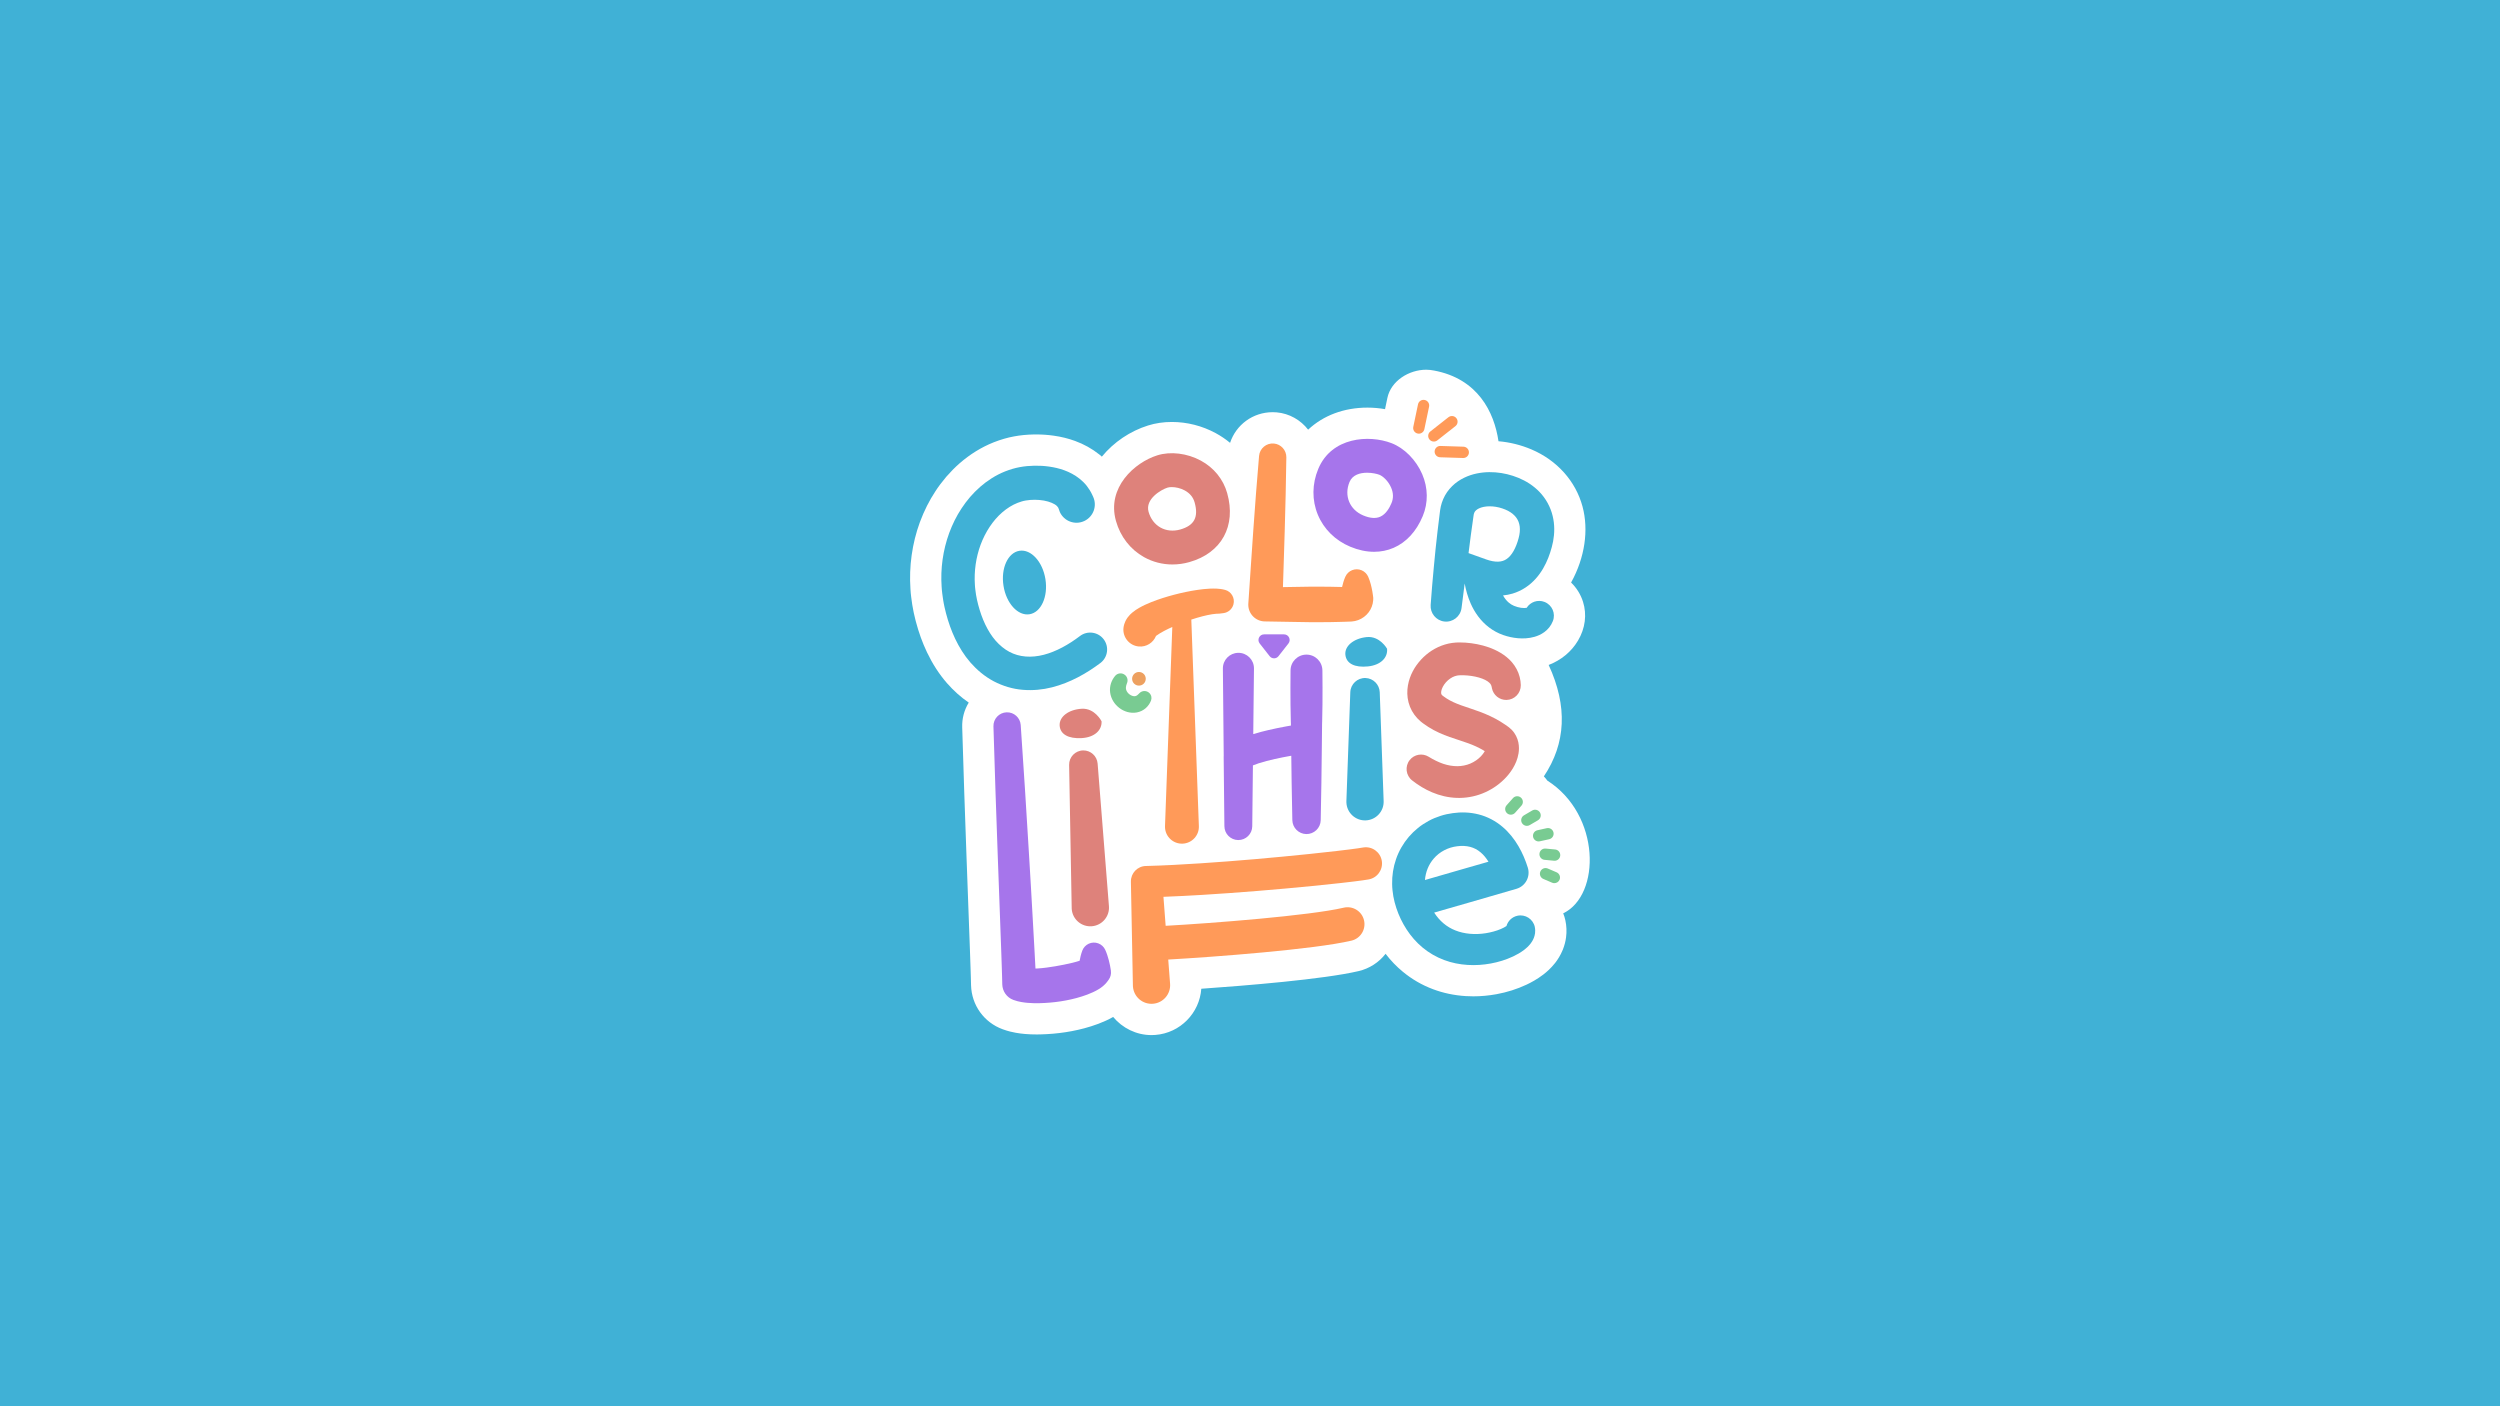<svg width="1920" height="1080" viewBox="0 0 1920 1080" fill="none" xmlns="http://www.w3.org/2000/svg">
<rect width="1920" height="1080" fill="#40B1D6"/>
<g clip-path="url(#clip0_884_8464)">
<path d="M1200.55 701.437C1201.24 703.158 1201.8 704.948 1202.2 706.809C1203.13 711.04 1203.31 715.551 1202.74 719.872C1202.32 723.052 1201.53 726.093 1200.33 729.144L1200.25 729.344C1198.37 733.965 1196.21 737.086 1194.53 739.296L1194.23 739.676C1190.96 743.797 1187.84 746.438 1185.49 748.278L1185.25 748.468C1180.28 752.259 1175.79 754.59 1172.43 756.19L1172.25 756.27C1165.01 759.651 1157.52 762.031 1149.34 763.542C1143.38 764.632 1137.4 765.182 1131.53 765.182C1129.57 765.182 1127.59 765.122 1125.65 765.002C1116.81 764.442 1108.37 762.661 1100.55 759.711C1092.1 756.55 1084.24 751.999 1077.28 746.218C1072.46 742.247 1068.04 737.646 1064.12 732.515C1058.95 739.176 1051.72 743.847 1043.39 745.808C1016.47 752.129 956.289 757 922.591 759.361C921.281 777.975 906.458 793.369 887.313 794.829C886.333 794.909 885.343 794.949 884.373 794.949C872.63 794.949 861.977 789.528 854.906 781.016C852.815 782.216 850.985 783.106 849.395 783.836L849.214 783.916C845.364 785.657 841.693 787.057 837.982 788.197C834.451 789.298 831.18 790.188 828.07 790.878C824.789 791.628 821.518 792.248 818.357 792.728C812.116 793.699 805.714 794.249 798.773 794.429H798.583C797.773 794.449 796.972 794.459 796.152 794.459C793.022 794.459 790.101 794.339 787.21 794.099C784.65 793.869 782.329 793.569 780.049 793.158C777.778 792.748 774.347 792.038 770.186 790.518L770.076 790.478C755.743 785.257 746.201 772.004 745.771 756.73L745.611 750.699L745.421 744.607L745.001 732.294L744.1 707.559L742.28 657.977L740.539 608.326L738.979 558.625C738.759 551.823 740.519 545.261 743.99 539.59C737.949 535.439 732.338 530.448 727.256 524.637C721.255 517.735 716.254 510.003 711.923 500.951C708.402 493.55 705.601 485.798 703.341 477.206L703.221 476.736C703.111 476.266 703.001 475.816 702.881 475.355C702.571 474.145 702.191 472.645 701.851 470.974L701.791 470.704C701.711 470.274 701.621 469.844 701.531 469.414C701.25 468.094 700.91 466.463 700.64 464.593L700.54 463.923C700.28 462.312 699.99 460.482 699.78 458.412L699.45 455.481L699.23 452.39C698.03 435.066 700.51 417.362 706.422 401.158L706.482 400.988C709.732 392.276 713.743 384.294 718.414 377.263C720.625 373.822 723.156 370.451 726.586 366.35L726.916 365.96C730.227 362.179 733.488 358.879 736.909 355.888C744.951 348.876 753.723 343.465 763.025 339.754L763.185 339.684C768.636 337.554 773.787 336.063 778.928 335.133C783.739 334.243 788.711 333.763 794.062 333.663C794.672 333.653 795.232 333.653 795.802 333.653C800.353 333.653 804.874 333.973 809.215 334.593C815.087 335.423 820.508 336.764 825.689 338.664C832.481 341.155 838.712 344.625 844.183 348.976L844.363 349.116C845.004 349.637 845.614 350.167 846.224 350.707C855.396 339.504 868.039 331.052 881.652 326.791C887.403 324.981 893.575 324.071 899.986 324.071C911.649 324.071 923.282 327.031 933.634 332.633C937.615 334.793 941.316 337.294 944.696 340.104C949.267 326.251 962.18 316.559 977.424 316.559C978.434 316.559 979.464 316.599 980.475 316.689C990.317 317.559 998.929 322.62 1004.65 329.982C1016.21 319.129 1032.09 313.048 1050.22 313.048C1054.76 313.048 1059.29 313.458 1063.71 314.228L1065.51 305.616C1068.24 292.543 1082.04 283.941 1095.37 283.941C1097.34 283.941 1099.32 284.201 1101.26 284.562C1135 290.843 1147.56 316.469 1150.84 338.874C1159.44 339.604 1168.08 341.725 1176.15 345.155C1195.8 353.517 1210.1 369.491 1215.36 388.966C1220.27 407.11 1217.12 428.315 1206.73 447.159C1206.69 447.229 1206.64 447.309 1206.6 447.389C1210.79 451.43 1213.96 456.501 1215.77 462.222C1218.84 472.005 1217.48 482.557 1211.93 491.939C1206.84 500.551 1198.97 506.983 1189.37 510.694C1204.06 542.451 1202.63 570.927 1185.68 596.263C1186.66 597.283 1187.55 598.364 1188.34 599.484C1229.49 625.68 1229.49 687.484 1200.55 701.437Z" fill="white"/>
<path d="M1186.22 462.292C1181.06 460.252 1175.32 462.272 1172.47 466.803C1172.45 466.803 1172.44 466.803 1172.42 466.813C1171.58 466.983 1169.9 467.053 1168.17 466.793C1166.41 466.543 1164.53 466.023 1162.76 465.293C1161.24 464.663 1159.9 463.813 1158.65 462.742C1157 461.332 1155.54 459.492 1154.33 457.281C1156.78 457.051 1159.25 456.601 1161.68 455.871C1165.15 454.831 1168.51 453.25 1171.51 451.28C1177.56 447.309 1182.01 441.948 1185.13 436.576C1188.26 431.165 1190.3 425.654 1191.75 420.253C1193.34 414.521 1194.16 407.92 1193.34 401.188C1192.93 397.817 1192.1 394.417 1190.84 391.136C1189.55 387.865 1187.86 384.714 1185.77 381.904C1181.63 376.212 1176.12 371.952 1170.5 369.011C1167.67 367.54 1164.8 366.37 1161.93 365.44C1159.04 364.5 1156.08 363.78 1153.04 363.3C1146.99 362.349 1140.68 362.289 1134.2 363.62C1130.97 364.28 1127.68 365.35 1124.45 366.92C1121.23 368.481 1118.04 370.591 1115.22 373.382C1113.8 374.742 1112.52 376.323 1111.34 377.963C1110.21 379.643 1109.18 381.414 1108.4 383.284C1107.57 385.135 1107 387.045 1106.54 388.945C1106.33 389.876 1106.16 390.886 1106.03 391.746L1105.8 393.546C1105.16 398.348 1104.61 403.089 1104.05 407.84L1102.48 422.043L1101.11 436.226C1100.21 445.678 1099.42 455.121 1098.74 464.613C1098.3 470.874 1102.82 476.496 1109.12 477.306C1115.66 478.136 1121.63 473.515 1122.46 466.993L1124.87 448.119C1125.8 453.19 1127.23 458.331 1129.47 463.453C1132.42 470.154 1137.02 476.896 1143.62 481.877C1146.88 484.357 1150.6 486.368 1154.46 487.708C1158.07 488.968 1161.82 489.809 1165.76 490.159C1169.72 490.469 1173.88 490.389 1178.59 489.058C1180.95 488.358 1183.49 487.318 1186.08 485.428C1187.36 484.487 1188.65 483.297 1189.79 481.877C1190.93 480.456 1191.91 478.776 1192.6 477.006C1194.9 471.184 1192.05 464.603 1186.23 462.302L1186.22 462.292ZM1127.84 424.784L1129.6 410.99C1130.22 406.359 1130.84 401.718 1131.53 397.157L1131.78 395.447L1131.91 394.767C1132.03 394.377 1132.11 394.017 1132.27 393.717C1132.54 393.086 1132.9 392.576 1133.47 392.036C1134.54 390.956 1136.7 389.826 1139.5 389.275C1142.29 388.715 1145.58 388.705 1148.85 389.245C1150.49 389.516 1152.13 389.926 1153.73 390.456C1155.35 390.996 1156.88 391.636 1158.24 392.346C1160.96 393.797 1163.05 395.577 1164.49 397.537C1165.94 399.508 1166.8 401.718 1167.14 404.369C1167.45 407.05 1167.21 410.01 1166.28 413.381C1165.29 417.102 1163.95 420.513 1162.35 423.293C1160.75 426.084 1158.91 428.124 1157.04 429.365C1155.16 430.615 1153.19 431.265 1150.57 431.355C1147.97 431.445 1144.81 430.865 1141.5 429.675L1127.83 424.784H1127.84ZM1171.85 467.954C1171.74 468.194 1171.62 468.424 1171.52 468.674C1171.6 468.414 1171.72 468.174 1171.85 467.954Z" fill="#40B1D6"/>
<path d="M1054.66 459.212L1054.64 459.042C1054.62 458.812 1054.59 458.582 1054.56 458.341L1054.38 456.951C1054.25 456.021 1054.11 455.091 1053.95 454.161C1053.28 450.44 1052.4 446.719 1050.8 443.008C1049.86 440.847 1048.12 439.007 1045.79 437.997C1040.92 435.896 1035.28 438.137 1033.18 443.008C1032.06 445.609 1031.3 448.209 1030.71 450.82C1029.67 450.79 1028.63 450.77 1027.58 450.75L1021.99 450.63L1016.41 450.58C1012.69 450.53 1008.97 450.58 1005.26 450.58L994.108 450.76L985.296 450.91L985.766 436.446C986.056 426.974 986.426 417.512 986.656 408.04L987.396 379.623C987.566 370.151 987.806 360.679 987.916 351.197C987.966 345.776 983.835 341.115 978.344 340.624C972.573 340.114 967.482 344.375 966.962 350.157C966.131 359.599 965.421 369.051 964.651 378.493L962.561 406.84C961.85 416.292 961.27 425.744 960.62 435.196L958.72 463.553C958.71 463.753 958.7 463.993 958.69 464.193C958.57 471.284 964.221 477.136 971.323 477.256H971.773L994.088 477.646L1005.24 477.826C1008.96 477.826 1012.68 477.886 1016.39 477.826L1021.97 477.776L1027.56 477.656C1029.42 477.616 1031.28 477.586 1033.14 477.506L1035.93 477.406L1036.63 477.376H1036.98C1037.3 477.356 1037.79 477.336 1038.19 477.306C1039.86 477.176 1041.55 476.816 1043.13 476.216C1046.31 475.025 1049.1 472.945 1051.1 470.284C1053.12 467.634 1054.36 464.363 1054.6 461.062C1054.63 460.652 1054.64 460.242 1054.65 459.832V459.222L1054.66 459.212Z" fill="#FF9A59"/>
<path d="M1055.33 423.784C1049.42 423.784 1043.26 422.483 1037.04 419.893C1025.52 415.092 1016.66 406.35 1012.08 395.257C1007.49 384.144 1007.62 371.672 1012.42 360.129C1022.66 335.553 1051.45 333.743 1068.61 340.314C1078.51 344.095 1087.58 353.247 1092.27 364.2C1096.79 374.732 1096.93 386.155 1092.67 396.377C1087.79 408.09 1080.04 416.522 1070.24 420.753C1065.54 422.773 1060.53 423.784 1055.33 423.784ZM1049.93 363.06C1044.54 363.06 1038.73 364.64 1036.44 370.141C1032.05 380.674 1036.51 391.506 1047.04 395.887C1052.17 398.028 1056.51 398.358 1059.93 396.877C1064.33 394.977 1067.11 390.116 1068.67 386.385C1070.26 382.604 1070.16 378.593 1068.38 374.462C1066.25 369.501 1062.13 365.68 1059.33 364.61C1057.36 363.86 1053.76 363.06 1049.93 363.06Z" fill="#A675EB"/>
<path d="M1015.6 515.044V514.894C1015.55 508.133 1010.04 502.692 1003.29 502.742C996.528 502.782 991.087 508.303 991.137 515.054C991.067 523.706 990.997 532.358 991.107 541.01C991.147 545.331 991.237 549.662 991.357 553.983C991.367 554.504 991.397 555.014 991.417 555.534C991.417 556.104 991.417 556.664 991.427 557.234C990.247 557.444 989.057 557.634 987.866 557.854C983.235 558.704 978.604 559.645 973.943 560.735C970.162 561.625 966.371 562.605 962.5 563.786L963.051 513.434C963.051 513.374 963.051 513.254 963.051 513.194C962.991 506.602 957.589 501.301 950.998 501.371C944.406 501.431 939.105 506.833 939.175 513.424L939.815 580.359C939.795 580.67 939.765 580.97 939.775 581.29L940.335 634.462C940.335 640.313 945.056 645.104 950.918 645.164C956.829 645.224 961.67 640.493 961.73 634.582V634.472L962.24 587.821C963.641 587.241 965.191 586.681 966.811 586.161C970.652 584.93 974.813 583.87 979.024 582.92C983.185 581.99 987.426 581.16 991.707 580.409L991.977 601.214C992.157 610.786 992.287 620.359 992.517 629.931C992.667 635.702 997.328 640.423 1003.16 640.563C1009.18 640.703 1014.17 635.942 1014.31 629.921C1014.54 620.349 1014.66 610.776 1014.83 601.204L1015.18 572.488C1015.25 566.876 1015.31 561.265 1015.36 555.654C1015.38 555.104 1015.41 554.544 1015.42 553.993C1015.54 549.662 1015.63 545.341 1015.66 541.01C1015.77 532.358 1015.68 523.706 1015.61 515.054L1015.6 515.044Z" fill="#A675EB"/>
<path d="M1065.26 498.21C1065.94 504.842 1060.65 510.783 1050.54 511.814C1040.43 512.844 1033.94 509.603 1033.25 502.881C1032.56 496.17 1039.59 490.309 1049.64 489.278C1059.7 488.248 1065.25 498.21 1065.25 498.21H1065.26Z" fill="#40B1D6"/>
<path d="M1034.03 615.237L1037.03 531.618C1037.25 525.377 1042.5 520.496 1048.74 520.716C1054.7 520.926 1059.41 525.757 1059.64 531.618L1062.64 615.237C1062.92 623.139 1056.75 629.771 1048.85 630.061C1040.95 630.341 1034.32 624.169 1034.03 616.268C1034.02 615.938 1034.02 615.567 1034.03 615.237Z" fill="#40B1D6"/>
<path d="M1161.14 560.635C1160.49 559.945 1159.8 559.325 1159.08 558.765L1158.57 558.364L1158.34 558.204L1157.89 557.874C1157.28 557.444 1156.69 556.994 1156.05 556.584C1154.82 555.734 1153.56 554.924 1152.29 554.143C1147.18 551.023 1141.69 548.562 1136.46 546.612C1131.22 544.661 1126.27 543.171 1122.01 541.621C1117.72 540.07 1114.11 538.44 1110.91 536.369C1110.11 535.859 1109.33 535.319 1108.57 534.739L1108 534.309C1107.93 534.249 1107.86 534.189 1107.79 534.139C1107.67 534.029 1107.55 533.919 1107.46 533.829C1107.1 533.439 1107.01 533.239 1106.89 532.839C1106.79 532.448 1106.72 531.768 1106.89 530.808C1107.04 529.858 1107.45 528.688 1108.06 527.507C1109.29 525.117 1111.37 522.716 1113.72 521.146C1114.88 520.336 1116.09 519.716 1117.29 519.305C1117.89 519.095 1118.48 518.945 1119.07 518.835C1119.36 518.785 1119.66 518.745 1119.95 518.705C1120.34 518.675 1120.78 518.635 1121.23 518.615C1123.05 518.535 1125.1 518.595 1127.11 518.775C1129.12 518.965 1131.13 519.245 1133.04 519.656C1134.95 520.066 1136.76 520.586 1138.38 521.196C1139.99 521.806 1141.39 522.526 1142.44 523.246C1143.49 523.977 1144.17 524.637 1144.63 525.217C1145.07 525.817 1145.37 526.407 1145.57 527.397L1145.82 528.638C1146.88 533.799 1151.49 537.64 1156.96 537.56C1163.14 537.46 1168.06 532.378 1167.97 526.197C1167.91 522.146 1166.84 517.735 1164.79 513.914C1162.77 510.083 1159.95 506.953 1157.02 504.582C1154.07 502.192 1151.01 500.441 1147.99 499.031C1144.97 497.63 1141.96 496.59 1138.96 495.79C1135.96 494.99 1132.98 494.39 1129.97 494C1126.95 493.6 1123.94 493.379 1120.71 493.389C1119.9 493.389 1119.07 493.409 1118.2 493.47C1117.23 493.53 1116.27 493.63 1115.31 493.76C1113.4 494.03 1111.51 494.44 1109.7 494.99C1106.07 496.08 1102.69 497.68 1099.62 499.641C1096.55 501.611 1093.8 503.952 1091.36 506.593C1088.93 509.243 1086.78 512.174 1085.05 515.465C1083.33 518.765 1081.98 522.396 1081.28 526.437C1080.58 530.458 1080.58 534.949 1081.76 539.46C1082.35 541.701 1083.23 543.921 1084.38 545.992C1085.53 548.052 1086.93 549.943 1088.47 551.603C1089.24 552.433 1090.05 553.193 1090.88 553.913C1091.29 554.263 1091.71 554.604 1092.14 554.934L1093.09 555.644C1094.35 556.584 1095.66 557.474 1096.99 558.314C1102.32 561.715 1108.04 564.146 1113.28 565.996C1118.54 567.857 1123.29 569.247 1127.53 570.807C1131.78 572.348 1135.56 574.058 1139.11 576.159C1139.51 576.399 1139.9 576.649 1140.29 576.899C1140.24 576.989 1140.19 577.089 1140.13 577.179C1139.46 578.349 1138.53 579.619 1137.41 580.78C1135.17 583.14 1132.29 585.121 1129.19 586.431C1127.63 587.081 1126.02 587.591 1124.35 587.911C1122.69 588.251 1120.99 588.441 1119.24 588.431C1115.76 588.451 1112.12 587.841 1108.43 586.611C1104.75 585.361 1101.04 583.52 1097.37 581.28L1097.13 581.13C1092.39 578.239 1086.14 579.279 1082.63 583.75C1078.84 588.571 1079.68 595.553 1084.5 599.344C1089.08 602.945 1094.21 606.165 1099.97 608.556C1105.7 610.977 1112.1 612.547 1118.75 612.777C1125.38 613.027 1132.19 611.877 1138.44 609.406C1144.71 606.926 1150.44 603.235 1155.31 598.394C1157.76 595.973 1159.97 593.232 1161.9 590.062C1163.79 586.851 1165.48 583.25 1166.26 578.469C1166.62 576.068 1166.74 573.288 1166.09 570.137C1165.44 566.996 1163.81 563.396 1161.15 560.665L1161.14 560.635ZM1141.13 574.648C1141.13 574.648 1141.13 574.728 1141.11 574.798C1141.11 574.648 1141.13 574.598 1141.13 574.648Z" fill="#DE827B"/>
<path d="M813.136 390.926C812.946 390.206 812.626 389.516 811.766 388.665C810.936 387.805 809.535 386.925 807.785 386.195C806.045 385.445 803.944 384.844 801.724 384.434C799.493 384.044 797.122 383.854 794.742 383.824C792.371 383.824 789.981 384.014 787.82 384.384C785.75 384.704 783.609 385.405 781.539 386.185C777.388 387.815 773.397 390.336 769.746 393.476C762.444 399.798 756.733 408.64 753.132 418.292C749.552 427.984 748.021 438.557 748.711 449.009L748.841 450.97L749.061 452.93C749.171 454.24 749.401 455.531 749.602 456.831C749.772 458.131 750.102 459.412 750.342 460.702C750.602 461.992 750.992 463.333 751.302 464.643C752.682 469.884 754.453 474.925 756.663 479.576C758.884 484.217 761.534 488.488 764.655 492.059C767.786 495.61 771.307 498.531 775.167 500.591C782.869 504.722 792.101 505.332 801.623 502.872C811.146 500.401 820.628 495.13 829.36 488.508L829.41 488.468C835.131 484.127 843.283 485.248 847.624 490.969C851.965 496.69 850.845 504.842 845.123 509.183L845.053 509.233C839.672 513.254 833.951 516.985 827.78 520.186C821.618 523.386 814.997 526.077 807.915 527.867C800.843 529.668 793.222 530.418 785.52 529.778C777.808 529.188 770.076 526.837 763.145 523.206C756.213 519.525 750.232 514.454 745.321 508.843C740.409 503.202 736.619 496.96 733.578 490.599C730.547 484.217 728.287 477.676 726.566 471.114C726.166 469.464 725.716 467.864 725.366 466.153C725.036 464.443 724.626 462.762 724.386 461.032C724.116 459.312 723.826 457.601 723.656 455.861L723.366 453.27L723.175 450.66C722.205 436.746 724.156 422.603 728.977 409.37C731.437 402.769 734.528 396.347 738.509 390.386C740.439 387.375 742.67 384.524 745 381.744C747.391 379.003 749.942 376.383 752.722 373.942C758.294 369.091 764.715 364.91 771.927 362.039C775.547 360.629 779.258 359.469 783.209 358.748C787.06 358.038 790.771 357.728 794.502 357.658C798.233 357.598 801.974 357.798 805.774 358.348C809.575 358.888 813.446 359.739 817.407 361.189C821.348 362.629 825.399 364.69 829.25 367.761C831.16 369.311 833.011 371.091 834.641 373.162C836.261 375.242 837.692 377.533 838.822 379.973L839.522 381.494C842.783 388.545 839.712 396.907 832.661 400.168C825.609 403.429 817.247 400.358 813.986 393.306C813.636 392.546 813.346 391.706 813.136 390.926Z" fill="#40B1D6"/>
<path d="M940.806 453.02C938.225 452.33 936.244 452.18 934.364 452.07C932.494 451.98 930.783 452.01 929.113 452.08C925.782 452.24 922.661 452.6 919.581 453.05C913.439 453.961 907.518 455.231 901.637 456.771C895.755 458.332 889.944 460.132 884.002 462.502C881.022 463.713 878.031 465.033 874.78 466.883C873.14 467.854 871.45 468.894 869.469 470.564C868.489 471.395 867.389 472.435 866.168 474.035L865.718 474.655L865.238 475.405C865.078 475.666 864.938 475.886 864.768 476.196C864.598 476.506 864.438 476.826 864.288 477.146C863.678 478.396 863.058 480.217 862.818 482.287C862.117 489.439 867.349 495.79 874.49 496.49C880.372 497.06 885.703 493.63 887.803 488.418C887.923 488.318 888.053 488.218 888.183 488.128C889.764 486.958 891.874 485.698 894.075 484.538C896.075 483.477 898.176 482.477 900.326 481.507L894.725 634.452C894.715 634.752 894.715 635.092 894.725 635.402C894.985 642.584 901.026 648.195 908.208 647.925C915.39 647.665 921.001 641.624 920.731 634.442L914.93 475.946C914.93 475.946 914.93 475.876 914.93 475.846C917.81 474.895 920.691 474.035 923.562 473.295C926.072 472.655 928.583 472.105 930.933 471.735C932.104 471.555 933.234 471.425 934.214 471.355C935.184 471.275 936.064 471.315 936.264 471.295L939.595 470.884C943.176 470.444 946.307 467.874 947.287 464.173C948.587 459.302 945.687 454.311 940.816 453.01L940.806 453.02Z" fill="#FF9A59"/>
<path d="M1089.66 333.053C1089.37 333.053 1089.07 333.023 1088.77 332.963C1086.42 332.473 1084.91 330.172 1085.41 327.821L1089.03 310.538C1089.52 308.187 1091.82 306.677 1094.17 307.177C1096.52 307.667 1098.03 309.967 1097.53 312.318L1093.91 329.602C1093.48 331.652 1091.67 333.063 1089.66 333.063V333.053Z" fill="#FF9A59"/>
<path d="M1101.2 339.124C1099.91 339.124 1098.64 338.554 1097.78 337.464C1096.3 335.573 1096.62 332.843 1098.51 331.362L1112.39 320.44C1114.29 318.959 1117.02 319.28 1118.5 321.17C1119.98 323.06 1119.66 325.791 1117.77 327.271L1103.88 338.194C1103.08 338.824 1102.14 339.124 1101.2 339.124Z" fill="#FF9A59"/>
<path d="M1123.8 351.747C1123.8 351.747 1123.71 351.747 1123.66 351.747L1106 351.187C1103.6 351.107 1101.72 349.106 1101.79 346.706C1101.87 344.305 1103.89 342.395 1106.27 342.495L1123.93 343.055C1126.33 343.135 1128.21 345.136 1128.14 347.536C1128.07 349.887 1126.14 351.747 1123.8 351.747Z" fill="#FF9A59"/>
<path d="M790.652 471.751C799.545 470.342 805.027 458.289 802.895 444.829C800.763 431.368 791.825 421.599 782.932 423.007C774.038 424.416 768.557 436.469 770.689 449.929C772.821 463.39 781.759 473.159 790.652 471.751Z" fill="#40B1D6"/>
<path d="M981.875 503.942L989.527 494.18C991.747 491.339 989.727 487.188 986.126 487.188H970.832C967.221 487.188 965.201 491.339 967.431 494.18L975.083 503.942C976.814 506.152 980.164 506.152 981.895 503.942H981.875Z" fill="#A675EB"/>
<path d="M865.358 525.167C864.608 527.137 864.538 528.588 864.918 529.818C865.298 531.048 866.188 532.348 867.479 533.299C868.749 534.249 870.239 534.709 871.18 534.689C871.66 534.689 872.08 534.629 872.61 534.399C873.14 534.179 873.75 533.699 874.44 532.999L875.11 532.318C877.201 530.198 880.612 530.168 882.732 532.258C884.313 533.819 884.733 536.109 883.972 538.05C883.202 540.04 881.912 542.061 880.042 543.751C879.111 544.591 878.021 545.321 876.851 545.912C875.681 546.492 874.42 546.892 873.14 547.152C870.579 547.642 868.039 547.422 865.748 546.782C863.468 546.112 861.377 545.061 859.577 543.651C857.776 542.251 856.186 540.56 854.986 538.56C853.776 536.569 852.905 534.289 852.595 531.878C852.255 529.478 852.525 526.997 853.235 524.797C853.956 522.586 855.096 520.666 856.426 519.075C858.347 516.795 861.747 516.495 864.038 518.415C865.848 519.936 866.408 522.386 865.608 524.477L865.348 525.157L865.358 525.167Z" fill="#79CB92"/>
<path d="M874.7 526.557C877.595 526.557 879.942 524.211 879.942 521.316C879.942 518.421 877.595 516.075 874.7 516.075C871.806 516.075 869.459 518.421 869.459 521.316C869.459 524.211 871.806 526.557 874.7 526.557Z" fill="#EDA060"/>
<path d="M900.436 433.516C892.765 433.516 885.283 431.605 878.581 427.854C868.089 421.983 860.447 412.131 857.056 400.088C849.835 374.462 871.3 355.188 888.834 349.687C898.946 346.516 911.729 348.066 922.201 353.737C932.274 359.189 939.475 368.071 942.476 378.733C949.578 403.939 938.165 424.724 913.419 431.695C909.098 432.916 904.737 433.516 900.426 433.516H900.436ZM899.936 374.082C898.636 374.082 897.496 374.232 896.615 374.512C891.774 376.033 879.331 383.244 882.092 393.056C883.592 398.398 886.853 402.699 891.274 405.169C895.685 407.64 901.056 408.17 906.378 406.67C917.24 403.609 920.661 397.167 917.45 385.795C916.34 381.844 913.769 378.763 909.818 376.623C906.538 374.842 902.837 374.092 899.926 374.092L899.936 374.082Z" fill="#DE827B"/>
<path d="M853.185 745.498C852.985 744.157 852.745 742.807 852.485 741.467C852.205 740.126 851.915 738.786 851.555 737.446C851.215 736.106 850.815 734.765 850.375 733.435C849.925 732.095 849.415 730.764 848.804 729.434C847.784 727.244 845.924 725.413 843.473 724.503C838.532 722.662 833.031 725.173 831.19 730.114C830.68 731.484 830.28 732.855 829.93 734.225C829.63 735.435 829.37 736.656 829.15 737.866C827.509 738.426 825.529 738.926 823.519 739.446C819.338 740.477 814.857 741.337 810.406 742.107C805.945 742.847 801.433 743.507 797.132 743.767C796.492 743.807 795.872 743.837 795.242 743.857L795.182 742.777L794.522 730.344L793.142 705.539C792.191 689.005 791.311 672.481 790.261 655.957L787.2 606.396C786.1 589.882 785.07 573.358 783.909 556.844V556.784C783.499 551.203 778.758 546.882 773.117 547.062C767.326 547.242 762.785 552.083 762.965 557.875L764.525 607.496L766.265 657.107L768.086 706.699L768.986 731.484L769.406 743.857L769.596 750.019L769.746 756.06C769.896 761.231 773.137 766.062 778.288 767.943L778.348 767.963C780.589 768.783 782.509 769.223 784.27 769.543C786.03 769.863 787.66 770.053 789.231 770.193C792.371 770.463 795.282 770.503 798.143 770.453C803.844 770.303 809.295 769.863 814.707 769.013C817.417 768.603 820.108 768.093 822.788 767.473C825.489 766.883 828.17 766.132 830.89 765.272C833.631 764.432 836.362 763.392 839.322 762.052C840.803 761.371 842.363 760.601 844.083 759.521C844.963 758.961 845.894 758.341 846.934 757.47C847.974 756.58 849.204 755.53 850.635 753.56L851.505 752.349C852.875 750.439 853.535 748.018 853.155 745.508L853.185 745.498Z" fill="#A675EB"/>
<path d="M846.004 553.943C846.384 560.604 840.833 566.296 830.68 566.866C820.538 567.446 814.196 563.905 813.806 557.174C813.426 550.432 820.698 544.901 830.8 544.321C840.893 543.741 846.004 553.943 846.004 553.943Z" fill="#DE827B"/>
<path d="M823.058 697.326L821.088 587.481C820.978 581.429 825.799 576.428 831.851 576.318C837.672 576.218 842.513 580.699 842.973 586.41L851.665 695.936C852.295 703.827 846.404 710.729 838.512 711.359C830.62 711.989 823.719 706.098 823.088 698.206C823.068 697.926 823.048 697.606 823.048 697.326H823.058Z" fill="#DE827B"/>
<path d="M1061.24 661.218C1060.17 654.426 1053.81 649.785 1047.02 650.856L1046.55 650.926L1044.2 651.296L1043.02 651.486L1041.76 651.656L1036.69 652.336L1026.37 653.586C1019.45 654.396 1012.5 655.147 1005.55 655.867C991.637 657.307 977.704 658.627 963.761 659.838C949.818 661.048 935.874 662.118 921.951 663.038C908.028 663.949 894.105 664.719 880.302 665.079C880.242 665.079 880.132 665.079 880.072 665.079C873.58 665.199 868.419 670.57 868.539 677.062V677.672L870.069 756.9C870.069 757.16 870.089 757.46 870.109 757.72C870.709 765.592 877.581 771.493 885.463 770.883C893.335 770.283 899.236 763.412 898.626 755.53L897.205 736.935C931.793 734.975 1009.07 729.194 1037.89 722.422C1044.88 720.782 1049.21 713.78 1047.57 706.789C1045.93 699.797 1038.93 695.456 1031.94 697.106C1005.83 703.238 930.363 709.079 895.225 711.019L893.525 688.754C903.547 688.384 913.519 687.864 923.481 687.264C937.625 686.394 951.728 685.384 965.811 684.233C979.894 683.083 993.968 681.823 1008.04 680.432C1015.08 679.732 1022.11 679.012 1029.18 678.222L1039.8 676.982L1045.19 676.281L1046.55 676.101L1047.98 675.881L1050.84 675.441H1050.88C1057.67 674.371 1062.3 668 1061.24 661.208V661.218Z" fill="#FF9A59"/>
<path d="M1178.74 711.91C1177.44 705.848 1171.46 701.987 1165.4 703.288C1161.21 704.188 1158.07 707.329 1156.96 711.189C1155.92 711.92 1154.29 712.79 1152.57 713.51C1149.06 715 1145.01 716.081 1140.98 716.721C1132.87 718.001 1124.61 717.311 1117.73 714.56C1110.98 711.91 1105.52 707.229 1101.44 700.867L1129.5 692.795L1164.56 682.633L1164.68 682.593L1164.9 682.523C1171.71 680.382 1175.49 673.121 1173.35 666.319C1171.6 660.748 1169.31 655.227 1166.19 649.885C1163.07 644.564 1159.08 639.373 1153.89 634.982C1148.75 630.581 1142.32 627.15 1135.58 625.46C1128.85 623.739 1122 623.599 1115.77 624.489C1112.62 624.91 1109.35 625.6 1106.25 626.62C1103.14 627.63 1100.08 628.87 1097.2 630.451C1094.31 632.021 1091.54 633.812 1088.98 635.892C1086.42 637.973 1084.05 640.273 1081.9 642.774C1077.64 647.805 1074.29 653.616 1072.16 659.818C1070 666.009 1069.04 672.551 1069.16 678.942C1069.19 682.143 1069.57 685.293 1070.08 688.394C1070.68 691.465 1071.39 694.506 1072.39 697.396C1074.34 703.248 1076.89 708.579 1080.22 713.74C1083.55 718.881 1087.69 723.712 1092.6 727.763C1097.5 731.824 1103.13 735.065 1109.03 737.275C1114.94 739.506 1121.09 740.686 1127.13 741.066C1133.18 741.446 1139.15 741.026 1144.97 739.956C1150.8 738.876 1156.47 737.165 1162.09 734.535C1164.91 733.184 1167.71 731.664 1170.68 729.394C1172.17 728.223 1173.72 726.903 1175.41 724.773C1176.25 723.662 1177.16 722.362 1177.97 720.352C1178.37 719.341 1178.73 718.151 1178.92 716.721C1179.11 715.3 1179.09 713.62 1178.72 711.92L1178.74 711.91ZM1101.15 659.318C1105.66 654.126 1112.08 650.776 1119.12 649.925C1122.8 649.415 1126.15 649.645 1129.12 650.405C1132.09 651.186 1134.73 652.576 1137.2 654.686C1139.39 656.527 1141.39 658.967 1143.15 661.798L1122.3 667.779L1094.37 675.851C1094.85 669.64 1097.22 663.849 1101.16 659.327L1101.15 659.318ZM1156.64 715.73C1156.68 716.031 1156.72 716.341 1156.79 716.641C1156.72 716.331 1156.68 716.031 1156.64 715.73Z" fill="#40B1D6"/>
<path d="M1160.32 625.68C1159.29 625.68 1158.26 625.32 1157.43 624.579C1155.63 622.979 1155.47 620.228 1157.08 618.438L1161.97 612.957C1163.57 611.166 1166.31 611.006 1168.11 612.607C1169.9 614.207 1170.06 616.958 1168.46 618.748L1163.57 624.229C1162.71 625.19 1161.52 625.68 1160.32 625.68Z" fill="#79CB92"/>
<path d="M1172.62 634.272C1171.13 634.272 1169.68 633.501 1168.87 632.121C1167.66 630.051 1168.35 627.39 1170.42 626.17L1176.75 622.459C1178.82 621.249 1181.48 621.939 1182.7 624.009C1183.91 626.08 1183.22 628.74 1181.15 629.961L1174.82 633.671C1174.13 634.082 1173.37 634.272 1172.63 634.272H1172.62Z" fill="#79CB92"/>
<path d="M1181.67 646.224C1179.68 646.224 1177.88 644.844 1177.43 642.814C1176.91 640.473 1178.39 638.153 1180.73 637.632L1187.9 636.042C1190.24 635.522 1192.57 637.002 1193.08 639.343C1193.6 641.683 1192.12 644.004 1189.78 644.524L1182.61 646.114C1182.29 646.184 1181.98 646.214 1181.67 646.214V646.224Z" fill="#79CB92"/>
<path d="M1193.94 661.068C1193.8 661.068 1193.67 661.068 1193.53 661.048L1186.22 660.358C1183.83 660.138 1182.08 658.017 1182.3 655.627C1182.52 653.236 1184.62 651.486 1187.03 651.706L1194.34 652.396C1196.73 652.616 1198.48 654.736 1198.26 657.127C1198.05 659.377 1196.15 661.068 1193.94 661.068Z" fill="#79CB92"/>
<path d="M1193.74 678.272C1193.17 678.272 1192.59 678.162 1192.03 677.922L1185.28 675.021C1183.07 674.071 1182.06 671.52 1183 669.31C1183.95 667.099 1186.5 666.079 1188.71 667.029L1195.46 669.93C1197.67 670.88 1198.68 673.431 1197.74 675.641C1197.03 677.292 1195.43 678.272 1193.74 678.272Z" fill="#79CB92"/>
</g>
<defs>
<clipPath id="clip0_884_8464">
<rect width="522" height="511.007" fill="white" transform="translate(698.94 283.941)"/>
</clipPath>
</defs>
</svg>
